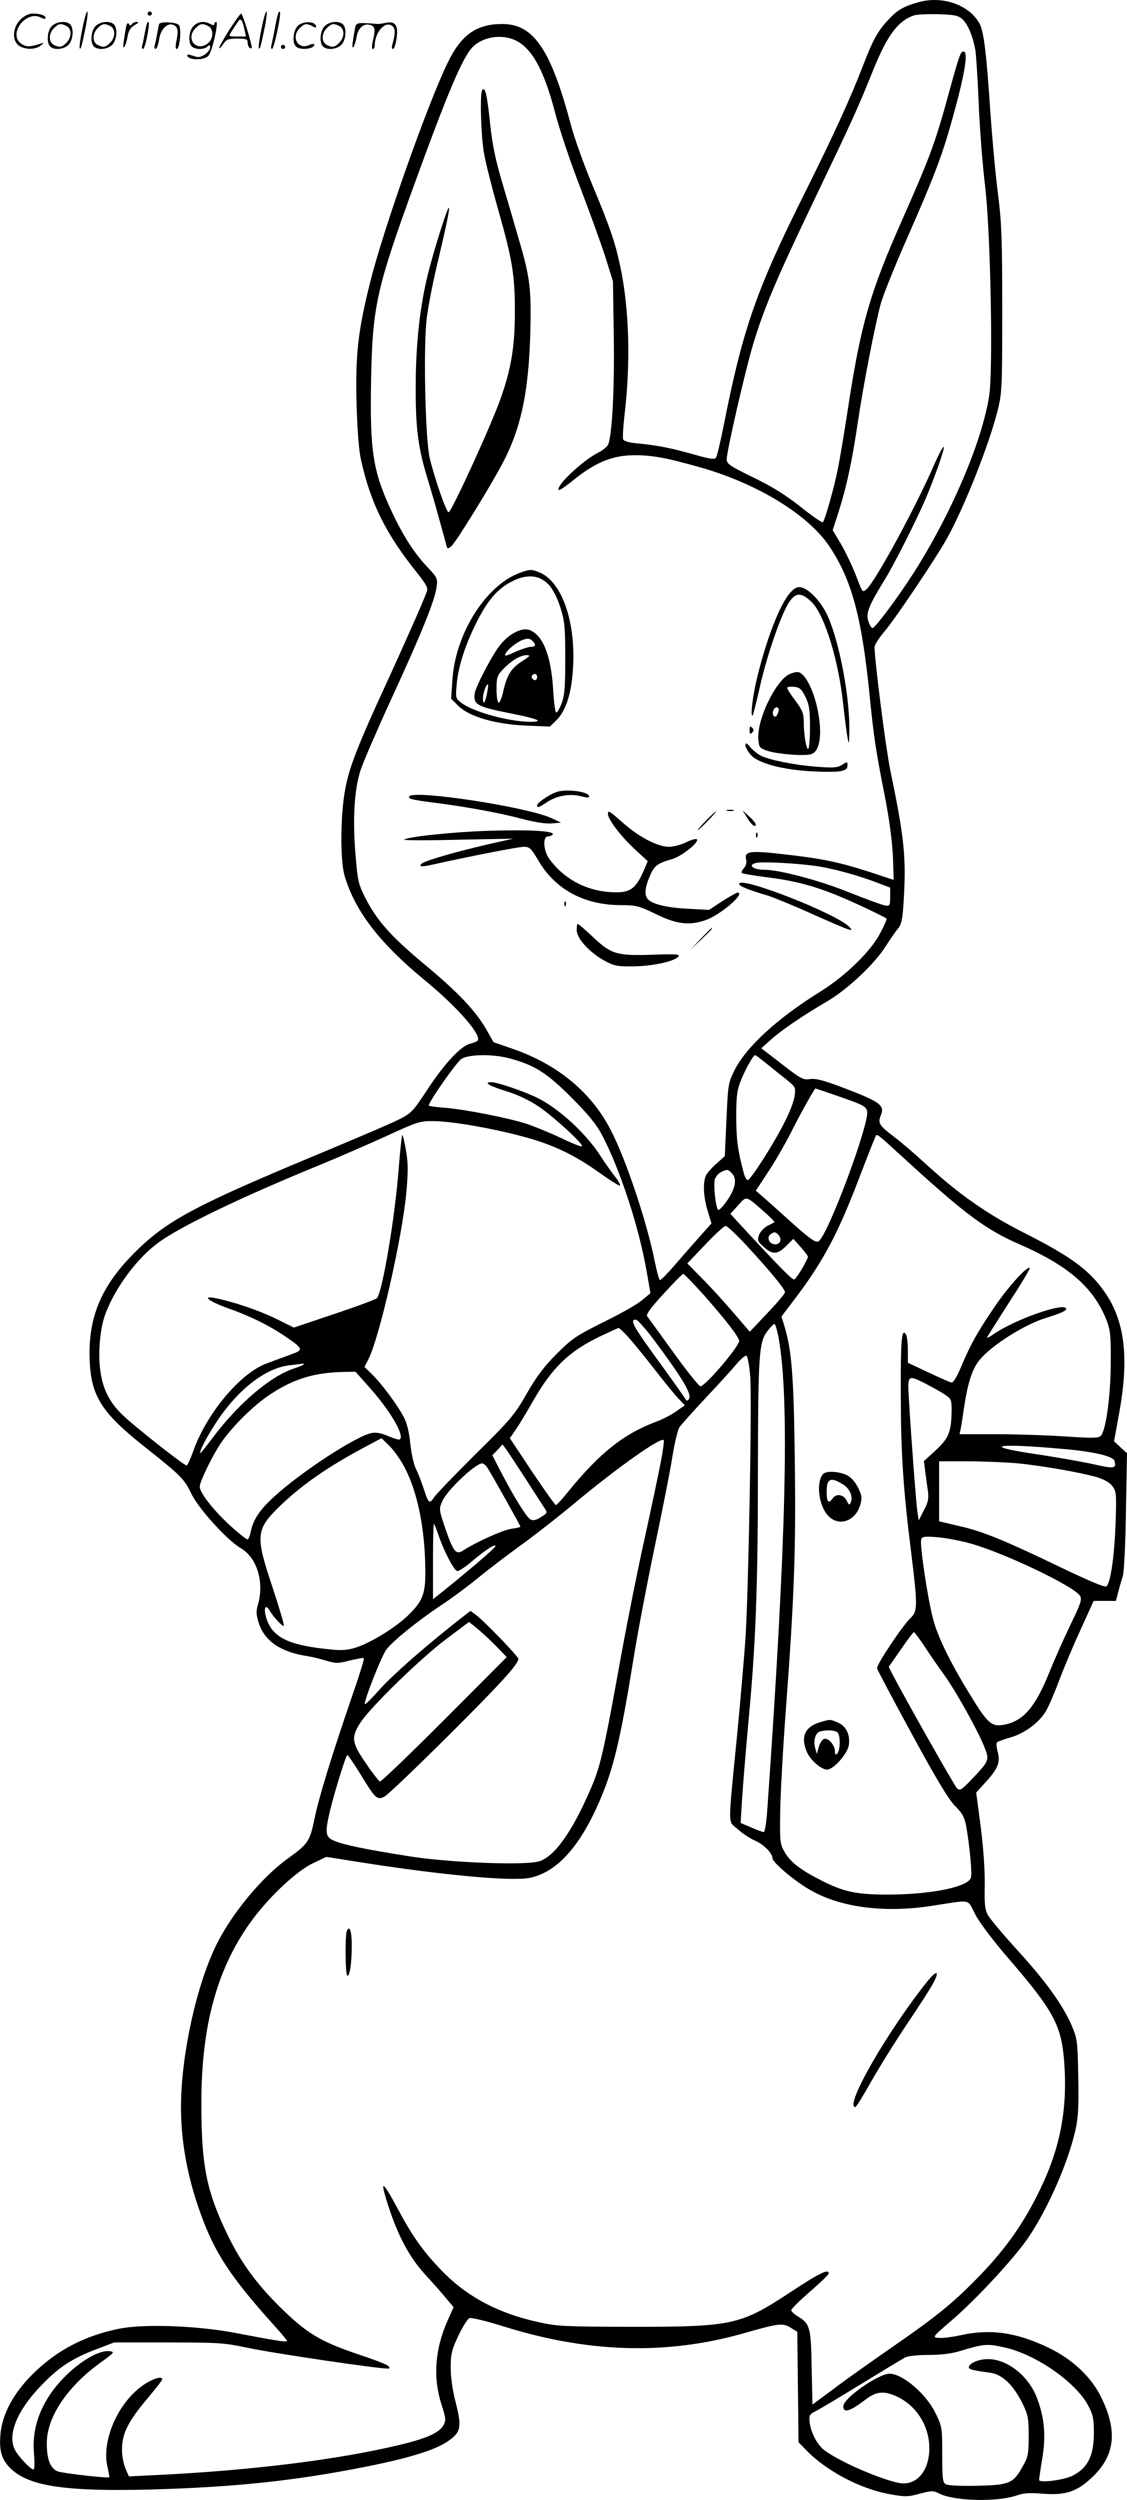 <svg version="1.0" xmlns="http://www.w3.org/2000/svg"
  viewBox="0 0 541.096 1200.123"
 preserveAspectRatio="xMidYMid meet">
<g transform="translate(-1.11,1200.518) scale(0.1,-0.1)"
fill="#000000" stroke="none">
<path d="M4422 11995 c-74 -21 -102 -37 -149 -88 -48 -52 -72 -95 -120 -221
-59 -153 -140 -330 -269 -589 -242 -483 -306 -667 -399 -1138 -15 -75 -31
-143 -36 -150 -6 -11 -26 -8 -101 13 -109 31 -177 45 -271 54 -44 4 -70 11
-74 20 -3 8 0 58 6 112 31 257 23 517 -20 719 -25 117 -49 187 -137 398 -39
94 -82 215 -97 270 -98 372 -181 495 -332 495 -124 0 -197 -51 -262 -185 -97
-198 -314 -813 -375 -1064 -57 -229 -69 -344 -63 -576 4 -128 11 -225 22 -270
46 -207 119 -353 268 -539 46 -58 54 -73 47 -92 -23 -61 -101 -236 -180 -409
-172 -373 -203 -458 -220 -595 -15 -129 -13 -297 6 -361 50 -167 166 -319 379
-495 158 -129 278 -265 260 -294 -3 -4 -19 -11 -36 -15 -44 -10 -123 -94 -207
-222 -72 -109 -75 -112 -148 -148 -41 -20 -227 -99 -412 -176 -532 -222 -679
-299 -820 -433 -183 -174 -251 -331 -240 -552 9 -166 61 -245 273 -412 163
-129 182 -148 215 -218 35 -72 171 -222 237 -261 79 -46 114 -165 82 -273 -9
-30 -8 -47 5 -88 29 -86 104 -137 231 -157 22 -3 63 -13 92 -22 47 -14 57 -14
114 1 35 8 65 14 67 11 3 -3 -23 -87 -58 -187 -97 -283 -157 -478 -179 -584
-22 -108 -31 -121 -127 -190 -123 -88 -267 -261 -341 -409 -98 -194 -173 -537
-173 -785 0 -182 37 -367 111 -556 64 -163 142 -277 345 -502 31 -34 55 -64
53 -66 -5 -5 -61 4 -244 39 -187 36 -442 45 -562 21 -166 -34 -299 -103 -414
-217 -94 -93 -149 -195 -156 -294 -7 -81 9 -126 59 -169 91 -78 267 -102 660
-92 405 11 699 42 1043 111 204 41 322 78 384 119 65 44 70 67 41 184 -16 60
-25 125 -25 172 0 66 5 84 37 153 20 42 44 80 53 84 9 3 77 -13 151 -36 415
-132 795 -143 1169 -36 168 48 184 49 222 26 l32 -20 3 -265 3 -265 40 -41
c93 -96 256 -182 391 -207 81 -15 92 -15 151 1 57 15 66 15 93 1 72 -37 279
-42 374 -9 30 11 62 13 122 8 113 -9 169 10 245 85 104 102 116 219 36 380
-47 96 -139 182 -252 236 -155 74 -281 92 -425 59 -38 -8 -84 -14 -101 -12
-33 3 -33 3 66 88 112 97 285 283 356 383 96 137 198 367 234 529 13 60 16
114 13 255 -3 167 -5 182 -30 241 -42 99 -125 215 -263 366 -69 76 -133 152
-142 170 -13 24 -16 54 -14 142 1 68 -6 175 -19 277 l-22 167 51 56 c56 63 66
92 51 144 -5 19 -6 37 -2 41 4 4 32 14 63 23 69 19 141 73 173 129 13 23 41
87 61 142 21 55 66 164 102 242 l65 143 54 0 53 0 11 43 c6 23 16 58 22 77 6
19 13 159 15 312 l5 277 -31 28 -31 29 26 144 c46 258 25 432 -68 568 -75 110
-166 176 -396 292 -173 88 -307 182 -462 324 -52 48 -122 108 -155 133 -73 55
-80 66 -65 104 21 49 -4 66 -195 138 -83 31 -119 40 -145 36 -32 -5 -44 1
-134 71 l-100 77 45 40 c52 47 152 115 268 183 100 58 232 182 286 269 21 33
47 70 57 82 16 17 22 42 27 120 14 220 5 311 -63 638 -21 100 -76 530 -76 594
0 11 21 43 46 73 50 57 251 357 302 449 86 156 205 458 244 618 20 80 21 113
21 481 0 343 -3 417 -21 560 -12 91 -28 271 -37 400 -17 260 -30 372 -50 410
-48 91 -177 137 -293 105z m212 -84 c24 -23 48 -80 60 -146 3 -16 11 -131 16
-255 5 -124 19 -304 31 -400 26 -220 39 -884 19 -1007 -35 -221 -181 -563
-361 -846 -74 -116 -186 -267 -199 -267 -5 0 -14 15 -20 34 -12 38 1 72 81
202 46 75 154 290 194 384 47 111 95 250 87 250 -5 0 -23 -35 -42 -77 -88
-205 -284 -566 -328 -606 -20 -18 -20 -17 -51 65 -18 46 -50 113 -72 151 l-40
67 30 93 c37 116 64 243 91 427 26 176 83 469 110 568 11 40 69 184 129 320
133 303 168 396 220 586 61 221 74 322 41 301 -10 -6 -20 -38 -85 -275 -48
-169 -78 -250 -200 -525 -158 -356 -201 -505 -264 -920 -17 -110 -38 -236 -47
-280 -17 -87 -62 -246 -72 -257 -4 -3 -52 30 -107 74 -72 57 -136 97 -227 141
-111 54 -127 65 -128 86 0 39 88 422 126 550 54 179 112 316 299 706 182 380
205 431 279 615 68 168 120 236 195 261 14 5 67 7 118 6 81 -3 95 -6 117 -26z
m-2145 -101 c78 -39 135 -145 187 -345 20 -77 74 -239 121 -360 46 -121 101
-272 121 -335 l36 -115 4 -263 c4 -260 -9 -486 -28 -523 -6 -10 -28 -28 -49
-38 -76 -39 -204 -161 -187 -178 3 -3 33 17 67 45 100 81 178 116 271 121 97
4 168 -8 350 -60 270 -78 512 -227 612 -378 106 -159 154 -337 191 -701 21
-213 31 -277 72 -485 23 -117 37 -221 41 -297 l4 -117 -118 39 c-147 47 -227
64 -417 85 -159 18 -184 14 -173 -29 3 -11 -2 -28 -11 -38 -9 -10 -13 -21 -10
-24 3 -3 57 -12 118 -20 133 -16 230 -42 346 -90 72 -29 221 -100 231 -109 2
-2 -11 -32 -29 -66 -43 -87 -167 -208 -289 -284 -208 -129 -358 -267 -414
-381 -28 -56 -30 -68 -37 -234 l-8 -175 -39 -35 c-22 -19 -45 -45 -51 -57 -16
-33 -13 -104 8 -171 l18 -60 -66 -74 c-36 -41 -90 -102 -119 -136 -30 -34 -57
-62 -62 -62 -4 0 -15 39 -25 88 -37 188 -139 494 -212 633 -93 181 -256 315
-470 389 l-92 32 -36 63 c-53 91 -137 179 -301 315 -157 131 -224 207 -279
315 -32 63 -37 83 -46 195 -16 178 -7 328 24 420 14 41 80 194 147 340 141
306 208 470 217 535 6 44 4 47 -44 98 -62 66 -115 147 -169 262 -93 197 -108
292 -101 645 7 342 25 427 203 918 166 457 236 622 285 672 50 50 143 63 208
30z m1431 -3961 c79 -10 210 -45 307 -83 l58 -22 0 -45 c0 -41 -2 -44 -24 -41
-13 2 -92 31 -175 64 -141 57 -333 108 -408 108 -53 0 -79 24 -35 33 28 6 180
-1 277 -14z m-1465 -924 c121 -32 182 -70 300 -189 83 -83 120 -129 148 -182
87 -168 176 -440 213 -653 l18 -104 -40 -33 c-21 -19 -104 -66 -184 -105 -132
-66 -152 -79 -226 -153 -60 -60 -97 -109 -144 -191 -58 -102 -77 -124 -245
-290 -100 -99 -190 -193 -200 -208 -22 -34 -27 -29 -50 43 -10 30 -26 72 -36
92 -11 21 -23 76 -28 122 -5 54 -16 100 -31 128 -29 56 -109 164 -154 207
l-35 34 19 37 c53 105 161 577 182 800 9 102 9 142 -2 204 -7 42 -15 74 -18
72 -2 -3 -11 -83 -18 -178 -19 -230 -75 -562 -102 -604 -4 -6 -96 -40 -204
-76 l-196 -66 -89 44 c-80 39 -204 81 -291 98 -64 12 -28 -16 63 -49 106 -37
199 -83 275 -135 88 -60 90 -65 28 -87 -29 -11 -82 -30 -116 -43 -127 -46
-291 -242 -354 -424 -13 -36 -27 -66 -31 -66 -13 0 -260 195 -311 246 -63 62
-93 126 -104 215 -10 77 -1 185 19 248 40 125 149 277 254 356 104 79 399 221
780 377 93 38 239 102 325 141 147 68 158 71 225 70 87 -1 274 -33 423 -73
143 -37 252 -89 370 -174 52 -37 96 -65 99 -62 4 3 -7 23 -24 44 -16 20 -46
63 -67 95 -69 109 -197 227 -303 281 -63 31 -193 76 -223 76 -40 0 -10 -18 74
-44 53 -16 111 -44 155 -74 71 -48 216 -181 206 -190 -3 -3 -49 15 -102 41
-54 25 -127 55 -163 67 -90 29 -295 69 -390 77 -44 3 -80 8 -80 11 0 19 134
210 157 224 36 22 147 24 228 3z m1233 -23 c26 -21 69 -56 96 -77 47 -38 48
-39 42 -82 -3 -25 -26 -84 -51 -131 -55 -108 -161 -272 -174 -272 -6 0 -15 17
-20 38 -28 105 -35 157 -35 267 0 102 4 128 23 175 23 57 59 120 68 120 2 0
25 -17 51 -38z m344 -158 c124 -43 135 -49 142 -72 16 -50 -188 -599 -233
-626 -14 -9 -47 16 -151 110 -42 38 -92 83 -113 101 l-37 32 61 93 c34 51 81
134 106 183 41 83 115 215 119 215 1 0 49 -16 106 -36z m353 -330 c261 -238
364 -314 518 -381 235 -102 357 -207 419 -361 20 -51 23 -74 22 -207 0 -158
-23 -328 -48 -353 -11 -11 -42 -11 -165 -3 -84 6 -234 11 -333 11 l-180 0 6
28 c3 15 10 61 16 102 19 124 40 186 77 230 62 72 216 168 318 199 67 21 95
33 95 42 0 37 -249 -50 -352 -123 -16 -11 -28 -17 -28 -14 0 2 47 77 105 167
58 89 103 164 100 167 -12 12 -110 -98 -176 -197 -79 -117 -110 -174 -155
-281 -20 -48 -37 -74 -45 -72 -8 2 -58 24 -111 49 l-98 46 0 61 c0 34 -4 68
-10 76 -20 31 -25 -30 -24 -285 0 -282 12 -464 50 -764 31 -252 31 -281 -2
-312 -38 -35 -166 -227 -162 -243 2 -8 77 -150 168 -317 118 -217 177 -315
208 -345 34 -34 44 -53 52 -96 16 -90 29 -224 23 -246 -11 -45 -191 -82 -403
-82 -145 0 -207 13 -312 66 -103 52 -151 89 -179 137 -23 40 -24 50 -22 192 1
83 13 303 27 490 41 550 49 775 43 1210 -5 402 -15 518 -50 635 l-14 45 57 75
c144 189 215 323 320 600 35 91 67 173 72 183 11 22 -9 37 173 -129z m-861
-40 c27 -26 19 -73 -21 -131 -20 -29 -40 -50 -44 -46 -12 12 -23 117 -16 146
4 13 17 29 29 35 31 15 34 14 52 -4z m156 -186 c30 -26 52 -49 49 -50 -2 -2
-17 -10 -34 -18 -16 -9 -34 -28 -40 -44 -8 -25 -6 -31 23 -57 42 -38 66 -37
108 5 l34 34 35 -39 c19 -22 35 -42 35 -47 -1 -15 -55 -106 -66 -109 -9 -3
-72 61 -277 283 l-29 32 37 41 c42 46 35 48 125 -31z m-82 -165 c113 -122 182
-207 182 -221 0 -7 -38 -52 -85 -101 l-84 -89 -78 91 c-43 50 -110 124 -150
164 l-72 73 86 90 c47 50 91 90 98 90 8 0 54 -44 103 -97z m152 52 c18 -21 5
-47 -22 -43 -26 3 -37 36 -16 49 18 12 24 11 38 -6z m-364 -282 c106 -120 174
-207 174 -225 0 -27 -163 -218 -186 -218 -7 0 -65 73 -130 163 -64 89 -121
167 -126 174 -6 8 19 42 79 107 48 53 91 96 95 96 3 0 46 -44 94 -97z m-239
-215 c143 -192 187 -266 172 -289 -7 -9 -12 -10 -15 -3 -3 6 -50 73 -105 149
-149 204 -167 235 -135 235 8 0 45 -42 83 -92z m602 7 c54 -295 37 -978 -55
-2282 -4 -51 -11 -93 -16 -93 -5 0 -32 10 -60 22 l-51 22 7 115 c4 64 18 233
31 376 34 363 45 634 45 1195 1 562 5 622 45 674 15 20 31 36 34 36 4 0 13
-29 20 -65z m-723 3 c22 -24 76 -90 121 -148 45 -58 97 -122 116 -143 l36 -38
-41 -29 c-22 -16 -66 -39 -97 -50 -156 -59 -269 -148 -423 -337 -28 -35 -54
-63 -58 -63 -4 0 -55 72 -114 160 l-107 161 29 42 c16 23 50 80 77 127 96 170
177 248 330 321 44 21 83 39 86 39 4 0 24 -19 45 -42z m587 -189 c9 -106 -8
-1035 -23 -1264 -6 -82 -23 -285 -39 -450 -46 -468 -46 -418 1 -460 22 -20 59
-45 82 -55 43 -18 86 -61 86 -86 0 -18 97 -102 171 -146 146 -89 362 -118 594
-82 196 30 168 36 209 -42 21 -40 89 -130 162 -214 212 -246 250 -316 264
-486 18 -229 -17 -417 -115 -619 -75 -157 -163 -282 -284 -408 -129 -134 -206
-197 -430 -352 -95 -66 -220 -154 -276 -197 l-103 -76 -4 177 c-3 194 -8 212
-68 247 -16 10 -30 23 -30 29 0 6 41 46 90 89 50 43 90 82 90 87 0 24 -42 4
-186 -91 -237 -156 -277 -165 -754 -165 -324 1 -363 2 -451 22 -199 43 -353
126 -476 257 -83 87 -133 158 -203 289 -75 140 -87 143 -44 11 46 -142 99
-241 171 -322 38 -41 85 -94 105 -119 l37 -44 -28 -62 c-62 -138 -72 -277 -30
-405 21 -67 22 -76 9 -100 -20 -36 -84 -64 -215 -95 -299 -71 -707 -121 -1152
-143 l-143 -7 -17 39 c-9 21 -17 64 -16 94 0 72 31 134 123 242 38 46 70 86
70 91 0 16 -38 6 -81 -21 -126 -80 -212 -268 -182 -399 6 -26 10 -49 9 -50 -6
-6 -223 19 -248 28 -36 14 -53 61 -52 139 1 124 101 272 263 387 62 45 64 48
38 51 -69 8 -210 -94 -287 -210 -59 -89 -84 -181 -76 -279 4 -44 3 -79 -2 -79
-14 0 -72 62 -89 94 -37 71 8 185 120 303 86 91 148 133 267 179 l89 34 260 0
c238 0 269 -2 373 -24 128 -28 679 -109 687 -101 10 11 -18 24 -139 65 -182
61 -248 99 -363 209 -127 122 -205 227 -272 365 -102 211 -127 331 -127 631
-1 380 78 662 249 890 86 114 211 230 288 266 l63 30 158 -25 c392 -62 726
-93 817 -76 128 25 240 146 335 365 69 159 101 292 166 695 19 118 64 355 100
527 36 172 75 367 85 433 11 67 26 131 34 143 8 12 65 76 127 142 62 66 129
139 148 163 20 23 41 41 47 39 5 -2 14 -46 18 -98z m-2143 57 c0 -3 -22 -12
-49 -21 -112 -37 -264 -167 -385 -327 -32 -43 -60 -78 -62 -78 -11 0 32 82 80
154 102 153 232 253 346 267 30 3 58 7 63 8 4 0 7 -1 7 -3z m312 -108 c104
-116 174 -237 148 -253 -4 -3 -29 5 -55 16 -32 14 -57 19 -79 15 -74 -14 -341
-188 -469 -306 -69 -63 -99 -108 -112 -167 -3 -18 -10 -35 -14 -38 -5 -2 -44
29 -89 70 -81 76 -142 155 -142 184 0 23 63 152 102 209 53 78 158 182 236
233 114 75 211 105 353 108 l57 1 64 -72z m2671 16 c28 -15 69 -37 89 -50 36
-23 38 -27 38 -77 -1 -105 -13 -135 -75 -193 l-58 -53 6 -48 c4 -26 9 -69 13
-94 5 -37 2 -54 -19 -94 l-25 -49 -6 39 c-6 40 -30 354 -41 543 -7 118 -7 118
78 76z m-2499 -404 c61 -116 97 -290 99 -485 2 -121 -11 -155 -84 -226 -61
-59 -184 -134 -255 -155 -42 -12 -68 -13 -145 -4 -180 20 -253 59 -280 150
-13 44 -4 67 15 36 19 -33 64 -81 70 -76 3 3 -22 86 -54 184 -84 251 -82 278
38 394 105 101 233 189 406 281 l79 42 38 -37 c21 -21 54 -67 73 -104z m1231
33 c-9 -48 -45 -219 -80 -379 -36 -161 -92 -444 -125 -630 -72 -396 -88 -466
-137 -576 -89 -204 -173 -319 -246 -339 -74 -20 -435 -5 -622 25 -214 34 -309
54 -356 73 -46 18 -49 36 -24 143 22 92 77 270 84 270 3 0 32 -42 64 -94 71
-117 79 -124 115 -105 15 8 151 138 303 289 250 249 339 346 339 372 0 11
-167 184 -203 210 l-27 20 -68 -53 c-162 -128 -303 -253 -367 -323 -37 -42
-70 -75 -72 -72 -8 8 80 232 103 262 29 40 151 138 257 209 45 29 125 88 177
130 52 43 148 116 213 163 64 46 175 133 245 191 211 177 433 334 440 312 2
-5 -4 -50 -13 -98z m-651 -86 c39 -61 80 -124 89 -138 18 -26 17 -27 -15 -47
-23 -15 -37 -18 -50 -11 -19 10 -82 112 -146 236 l-37 72 25 26 24 26 19 -26
c10 -14 51 -76 91 -138z m2585 142 c142 -12 238 -35 243 -57 10 -37 -1 -39
-101 -16 -55 12 -184 35 -287 50 -257 39 -177 52 145 23z m-218 -69 c116 -12
296 -43 376 -66 33 -10 61 -25 74 -42 20 -26 21 -34 16 -187 -6 -155 -24 -276
-43 -295 -7 -7 -82 25 -210 86 -280 135 -385 178 -497 203 l-97 23 0 144 0
144 139 0 c76 0 185 -5 242 -10z m-2549 -22 c19 -29 158 -278 158 -282 0 -2
-20 -7 -44 -10 -41 -6 -167 -63 -228 -102 -37 -25 -49 -12 -88 101 -32 95 -32
96 -15 134 23 53 159 181 191 181 7 0 18 -10 26 -22z m-233 -330 c25 -72 71
-160 87 -165 6 -2 37 18 69 45 63 54 115 88 115 75 0 -8 -119 -110 -252 -217
l-48 -38 0 181 c0 99 2 181 4 181 2 0 14 -28 25 -62z m2557 -34 c166 -48 489
-203 520 -249 11 -18 5 -36 -47 -143 -32 -67 -77 -168 -99 -223 -68 -170 -127
-238 -221 -254 -57 -10 -76 7 -157 139 -98 159 -160 285 -182 373 -26 100 -64
358 -56 378 5 14 17 16 84 10 42 -4 113 -18 158 -31z m-2286 -488 l54 -56
-299 -300 c-165 -165 -304 -299 -310 -297 -5 2 -36 41 -67 87 -69 100 -72 125
-26 196 48 74 289 309 412 401 l109 82 36 -29 c20 -16 61 -54 91 -84z m2063
-9 c26 -40 67 -99 91 -132 54 -74 160 -264 191 -341 28 -68 27 -70 -55 -157
-52 -55 -60 -60 -74 -47 -13 13 -252 436 -308 544 l-20 39 58 83 c31 46 60 84
63 84 3 -1 28 -33 54 -73z m386 -3362 c149 -35 335 -165 395 -275 25 -46 29
-64 29 -134 0 -110 -29 -169 -103 -206 -42 -21 -160 -36 -160 -20 0 5 7 54 16
107 17 108 10 191 -26 286 -40 106 -142 187 -235 187 -42 0 -86 -17 -92 -37
-4 -11 15 -17 100 -28 60 -8 111 -56 157 -147 27 -56 30 -70 30 -157 0 -86 -3
-101 -28 -145 -46 -83 -63 -90 -217 -94 -78 -2 -142 1 -152 7 -16 8 -18 25
-18 143 0 130 -1 135 -33 200 -45 92 -158 188 -220 188 -53 0 -222 -118 -222
-156 0 -35 31 -26 107 32 51 39 87 43 149 15 94 -43 156 -140 157 -246 1 -111
-61 -184 -143 -170 -87 16 -287 102 -360 157 -35 25 -67 88 -72 138 -3 30 1
36 27 49 17 8 116 67 220 131 105 64 200 122 212 128 12 7 62 12 111 12 60 0
111 6 153 19 117 35 130 36 218 16z M2327 11574 c-13 -13 -7 -219 8 -305 8
-46 39 -169 69 -274 67 -236 80 -313 79 -490 0 -162 -17 -268 -68 -412 -43
-124 -237 -548 -250 -547 -12 2 -68 165 -91 261 -21 92 -31 537 -14 670 6 52
27 160 46 241 50 212 65 284 60 290 -6 6 -81 -233 -105 -338 -35 -149 -54
-325 -54 -520 -1 -202 12 -299 59 -450 14 -47 40 -134 56 -195 17 -60 32 -116
34 -124 4 -11 8 -10 23 3 23 21 188 288 247 401 86 162 123 338 131 615 6 212
-1 274 -52 446 -19 66 -55 189 -80 274 -35 117 -50 189 -61 294 -14 135 -23
174 -37 160z M2509 9256 c-165 -59 -313 -294 -326 -518 l-6 -87 34 -34 c53
-52 175 -88 322 -95 l118 -5 29 28 c42 40 69 112 79 212 25 243 -45 458 -162
502 -35 14 -43 13 -88 -3z m138 -59 c20 -23 40 -63 55 -109 20 -64 23 -93 23
-243 0 -141 -3 -178 -18 -218 -10 -26 -22 -45 -26 -42 -4 2 -11 51 -14 108
-10 166 -49 263 -114 288 -38 14 -104 -22 -146 -79 -40 -54 -114 -198 -117
-227 -6 -53 10 -62 175 -95 130 -26 161 -39 93 -40 -102 0 -277 48 -333 92
-27 21 -27 24 -21 91 8 87 44 196 102 308 52 100 99 152 169 186 71 34 128 27
172 -20z m-79 -269 c18 -18 15 -28 -8 -28 -11 0 -44 -11 -75 -24 -50 -23 -54
-23 -45 -6 10 19 53 53 80 63 24 9 35 8 48 -5z m-50 -97 c-53 -34 -73 -66 -91
-146 -7 -31 -17 -55 -22 -53 -6 2 -10 31 -10 65 0 55 3 65 30 94 40 42 84 69
114 69 21 0 18 -4 -21 -29z m72 -76 c0 -8 -4 -15 -9 -15 -13 0 -22 16 -14 24
11 11 23 6 23 -9z m-240 -75 c-9 -49 -20 -63 -20 -26 0 24 15 66 24 66 2 0 0
-18 -4 -40z M3808 9163 c-53 -55 -124 -243 -169 -442 -17 -80 -25 -161 -14
-150 2 3 18 63 34 135 33 147 96 331 135 399 35 58 63 60 116 8 61 -63 128
-280 150 -493 7 -63 16 -133 20 -155 7 -37 8 -34 9 27 3 165 -47 429 -104 556
-29 65 -86 127 -125 137 -19 5 -32 -1 -52 -22z M3804 8770 c-66 -27 -159 -217
-152 -312 3 -40 5 -44 43 -57 47 -16 173 -26 208 -17 35 8 51 62 44 145 -11
127 -66 252 -109 250 -7 0 -22 -4 -34 -9z m74 -110 c18 -37 22 -60 22 -147 0
-57 -4 -103 -9 -103 -10 0 -21 73 -21 135 0 35 -8 54 -40 96 -22 30 -40 57
-40 62 0 4 15 7 33 5 27 -2 36 -10 55 -48z m-128 -62 c0 -7 -4 -19 -9 -27 -11
-17 -25 3 -17 24 7 18 26 20 26 3z M3610 8500 c0 -19 3 -21 12 -12 9 9 9 15 0
24 -9 9 -12 7 -12 -12z M3590 8428 c0 -9 11 -30 25 -46 35 -41 154 -73 301
-80 131 -6 164 0 164 28 0 20 -1 20 -25 4 -22 -14 -41 -16 -118 -10 -109 8
-229 32 -272 53 -16 8 -40 27 -52 42 -17 20 -22 22 -23 9z M2637 8180 c-26
-16 -47 -34 -47 -40 0 -15 6 -13 50 16 46 30 110 41 163 26 23 -6 37 -7 37 -1
0 16 -48 29 -104 29 -41 0 -62 -7 -99 -30z M1976 8182 c-7 -12 14 -17 134 -32
140 -18 309 -49 408 -76 57 -15 112 -24 140 -22 l47 4 -45 21 c-114 54 -663
138 -684 105z M3503 8113 c9 -2 23 -2 30 0 6 3 -1 5 -18 5 -16 0 -22 -2 -12
-5z M2930 8097 c0 -25 60 -104 125 -165 l66 -61 -16 -38 c-42 -99 -70 -118
-170 -110 -117 9 -221 67 -288 161 -27 39 -31 106 -5 106 9 0 19 4 23 9 10 17
-108 24 -305 18 -180 -6 -395 -29 -409 -43 -3 -3 113 -4 259 0 l265 5 -129
-29 c-146 -34 -297 -77 -310 -91 -17 -15 -2 -17 54 -4 185 41 410 85 436 85
28 0 35 -7 70 -66 81 -139 220 -214 397 -214 72 0 86 -4 161 -40 106 -53 168
-60 250 -30 73 28 189 130 148 130 -5 0 -38 -19 -73 -41 l-64 -42 -106 6
c-103 5 -174 24 -191 50 -13 21 -9 56 13 106 21 51 37 62 107 82 46 13 132 82
119 95 -4 4 -27 -2 -51 -14 -24 -12 -61 -22 -83 -22 -54 0 -143 46 -221 115
-68 60 -72 62 -72 42z M3400 8065 c-24 -25 -42 -45 -39 -45 3 0 25 20 49 45
24 25 42 45 39 45 -3 0 -25 -20 -49 -45z M3598 8080 c11 -19 26 -36 31 -38 21
-7 11 15 -21 44 l-32 29 22 -35z M3641 7994 c0 -11 3 -14 6 -6 3 7 2 16 -1 19
-3 4 -6 -2 -5 -13z M3560 7762 c0 -11 42 -28 140 -57 30 -10 123 -48 205 -85
83 -37 161 -71 175 -75 22 -7 23 -6 11 8 -50 61 -531 250 -531 209z M2721
7664 c0 -11 3 -14 6 -6 3 7 2 16 -1 19 -3 4 -6 -2 -5 -13z M2780 7540 c0 -39
60 -106 132 -146 48 -26 61 -29 144 -28 93 2 193 24 212 47 10 11 -11 13 -121
9 -174 -6 -201 2 -288 84 -37 35 -71 64 -74 64 -3 0 -5 -14 -5 -30z M3375
7498 l-50 -53 53 50 c48 46 57 55 49 55 -1 0 -25 -24 -52 -52z M3962 4928
c-34 -41 -20 -153 26 -200 50 -53 130 -26 153 52 10 33 9 44 -10 83 -15 30
-33 50 -55 61 -41 19 -100 21 -114 4z m95 -48 c34 -20 50 -57 39 -87 -6 -15
-9 -14 -19 7 -16 32 -51 37 -69 11 -19 -27 -28 -17 -28 34 0 62 19 71 77 35z
M3950 3738 c-73 -21 -96 -69 -66 -141 16 -40 70 -87 98 -87 30 0 96 73 104
115 9 50 -12 94 -52 111 -38 16 -36 16 -84 2z m80 -48 c17 -10 17 -87 0 -104
-7 -7 -10 -4 -10 11 0 30 -33 68 -53 60 -9 -3 -20 -21 -25 -39 l-9 -33 -8 28
c-10 36 1 74 23 80 30 8 67 7 82 -3z M1676 2734 c-9 -24 -7 -214 3 -214 12 0
21 62 21 147 0 69 -11 100 -24 67z M4468 2499 c-194 -241 -406 -609 -350 -609
4 0 38 55 76 123 38 67 117 194 176 282 116 173 143 220 138 237 -2 6 -20 -9
-40 -33z M406 11864 c-10 -47 -15 -88 -12 -91 5 -6 9 7 30 110 7 37 10 67 6
67 -4 0 -15 -39 -24 -86z M720 11940 c0 -5 5 -10 10 -10 6 0 10 5 10 10 0 6
-4 10 -10 10 -5 0 -10 -4 -10 -10z M1266 11864 c-10 -47 -15 -88 -12 -91 5 -6
9 7 30 110 7 37 10 67 6 67 -4 0 -15 -39 -24 -86z M1346 11939 c-3 -8 -10 -41
-16 -74 -6 -33 -14 -68 -16 -77 -3 -10 -1 -18 3 -18 10 0 46 171 38 178 -2 3
-7 -1 -9 -9z M109 11911 c-38 -38 -41 -101 -7 -125 29 -20 79 -20 104 0 18 14
18 15 1 10 -53 -17 -69 -17 -92 -2 -69 45 21 166 94 126 12 -6 21 -7 21 -1 0
12 -25 21 -62 21 -19 0 -39 -10 -59 -29z M1110 11859 c-28 -45 -49 -83 -47
-85 2 -3 12 7 21 21 14 21 24 25 66 25 43 0 50 -3 50 -19 0 -11 5 -23 10 -26
6 -3 10 -3 10 1 0 20 -44 164 -51 164 -4 0 -30 -37 -59 -81z m75 4 l7 -33 -42
0 c-42 0 -42 0 -28 23 8 12 21 32 29 44 15 25 22 18 34 -34z M260 11880 c-22
-22 -27 -79 -8 -98 19 -19 66 -14 88 8 22 22 27 79 8 98 -19 19 -66 14 -88 -8z
m71 0 c25 -14 25 -54 -1 -80 -23 -23 -33 -24 -61 -10 -25 14 -25 54 1 80 23
23 33 24 61 10z M470 11880 c-22 -22 -27 -79 -8 -98 19 -19 66 -14 88 8 22 22
27 79 8 98 -19 19 -66 14 -88 -8z m71 0 c25 -14 25 -54 -1 -80 -23 -23 -33
-24 -61 -10 -25 14 -25 54 1 80 23 23 33 24 61 10z M616 11874 c-3 -16 -8 -47
-11 -69 -8 -51 10 -26 19 27 5 27 15 42 34 53 18 10 22 14 10 15 -9 0 -20 -5
-24 -11 -5 -8 -9 -8 -14 1 -5 8 -10 3 -14 -16z M717 11893 c-2 -4 -7 -26 -11
-48 -4 -22 -9 -48 -12 -57 -3 -10 -1 -18 4 -18 4 0 14 28 20 62 11 58 10 81
-1 61z M775 11890 c-1 -3 -5 -23 -9 -45 -4 -22 -9 -48 -12 -57 -3 -10 -1 -18
4 -18 5 0 13 20 17 45 7 53 44 87 74 68 17 -11 19 -28 8 -80 -4 -18 -3 -33 2
-33 16 0 24 99 11 115 -12 14 -87 18 -95 5z M940 11880 c-22 -22 -27 -79 -8
-98 7 -7 24 -12 38 -12 14 0 31 5 38 12 9 9 12 8 12 -5 0 -9 -12 -24 -26 -34
-21 -13 -32 -15 -55 -6 -16 6 -29 8 -29 3 0 -24 81 -27 102 -2 18 19 50 162
37 162 -5 0 -9 -5 -9 -10 0 -7 -6 -7 -19 0 -30 16 -59 12 -81 -10z m71 0 c29
-16 25 -65 -6 -86 -56 -37 -103 28 -55 76 23 23 33 24 61 10z M1441 11881
c-23 -23 -28 -80 -9 -99 19 -19 88 -13 88 9 0 5 -11 4 -24 -2 -54 -25 -89 38
-46 81 23 23 33 24 62 9 16 -9 19 -8 16 3 -8 22 -64 22 -87 -1z M1570 11880
c-22 -22 -27 -79 -8 -98 19 -19 66 -14 88 8 22 22 27 79 8 98 -19 19 -66 14
-88 -8z m71 0 c25 -14 25 -54 -1 -80 -23 -23 -33 -24 -61 -10 -25 14 -25 54 1
80 23 23 33 24 61 10z M1716 11871 c-3 -14 -8 -44 -11 -66 -8 -51 10 -26 19
27 8 41 35 63 66 53 22 -7 24 -21 11 -77 -5 -22 -5 -38 0 -38 5 0 9 6 9 13 0
68 51 125 85 97 15 -13 15 -35 -1 -92 -3 -10 -1 -18 4 -18 6 0 13 23 17 50 9
63 -5 84 -49 76 -17 -4 -35 -6 -41 -6 -101 8 -104 7 -109 -19z M1360 11780 c0
-5 5 -10 10 -10 6 0 10 5 10 10 0 6 -4 10 -10 10 -5 0 -10 -4 -10 -10z"/>
</g>
</svg>
